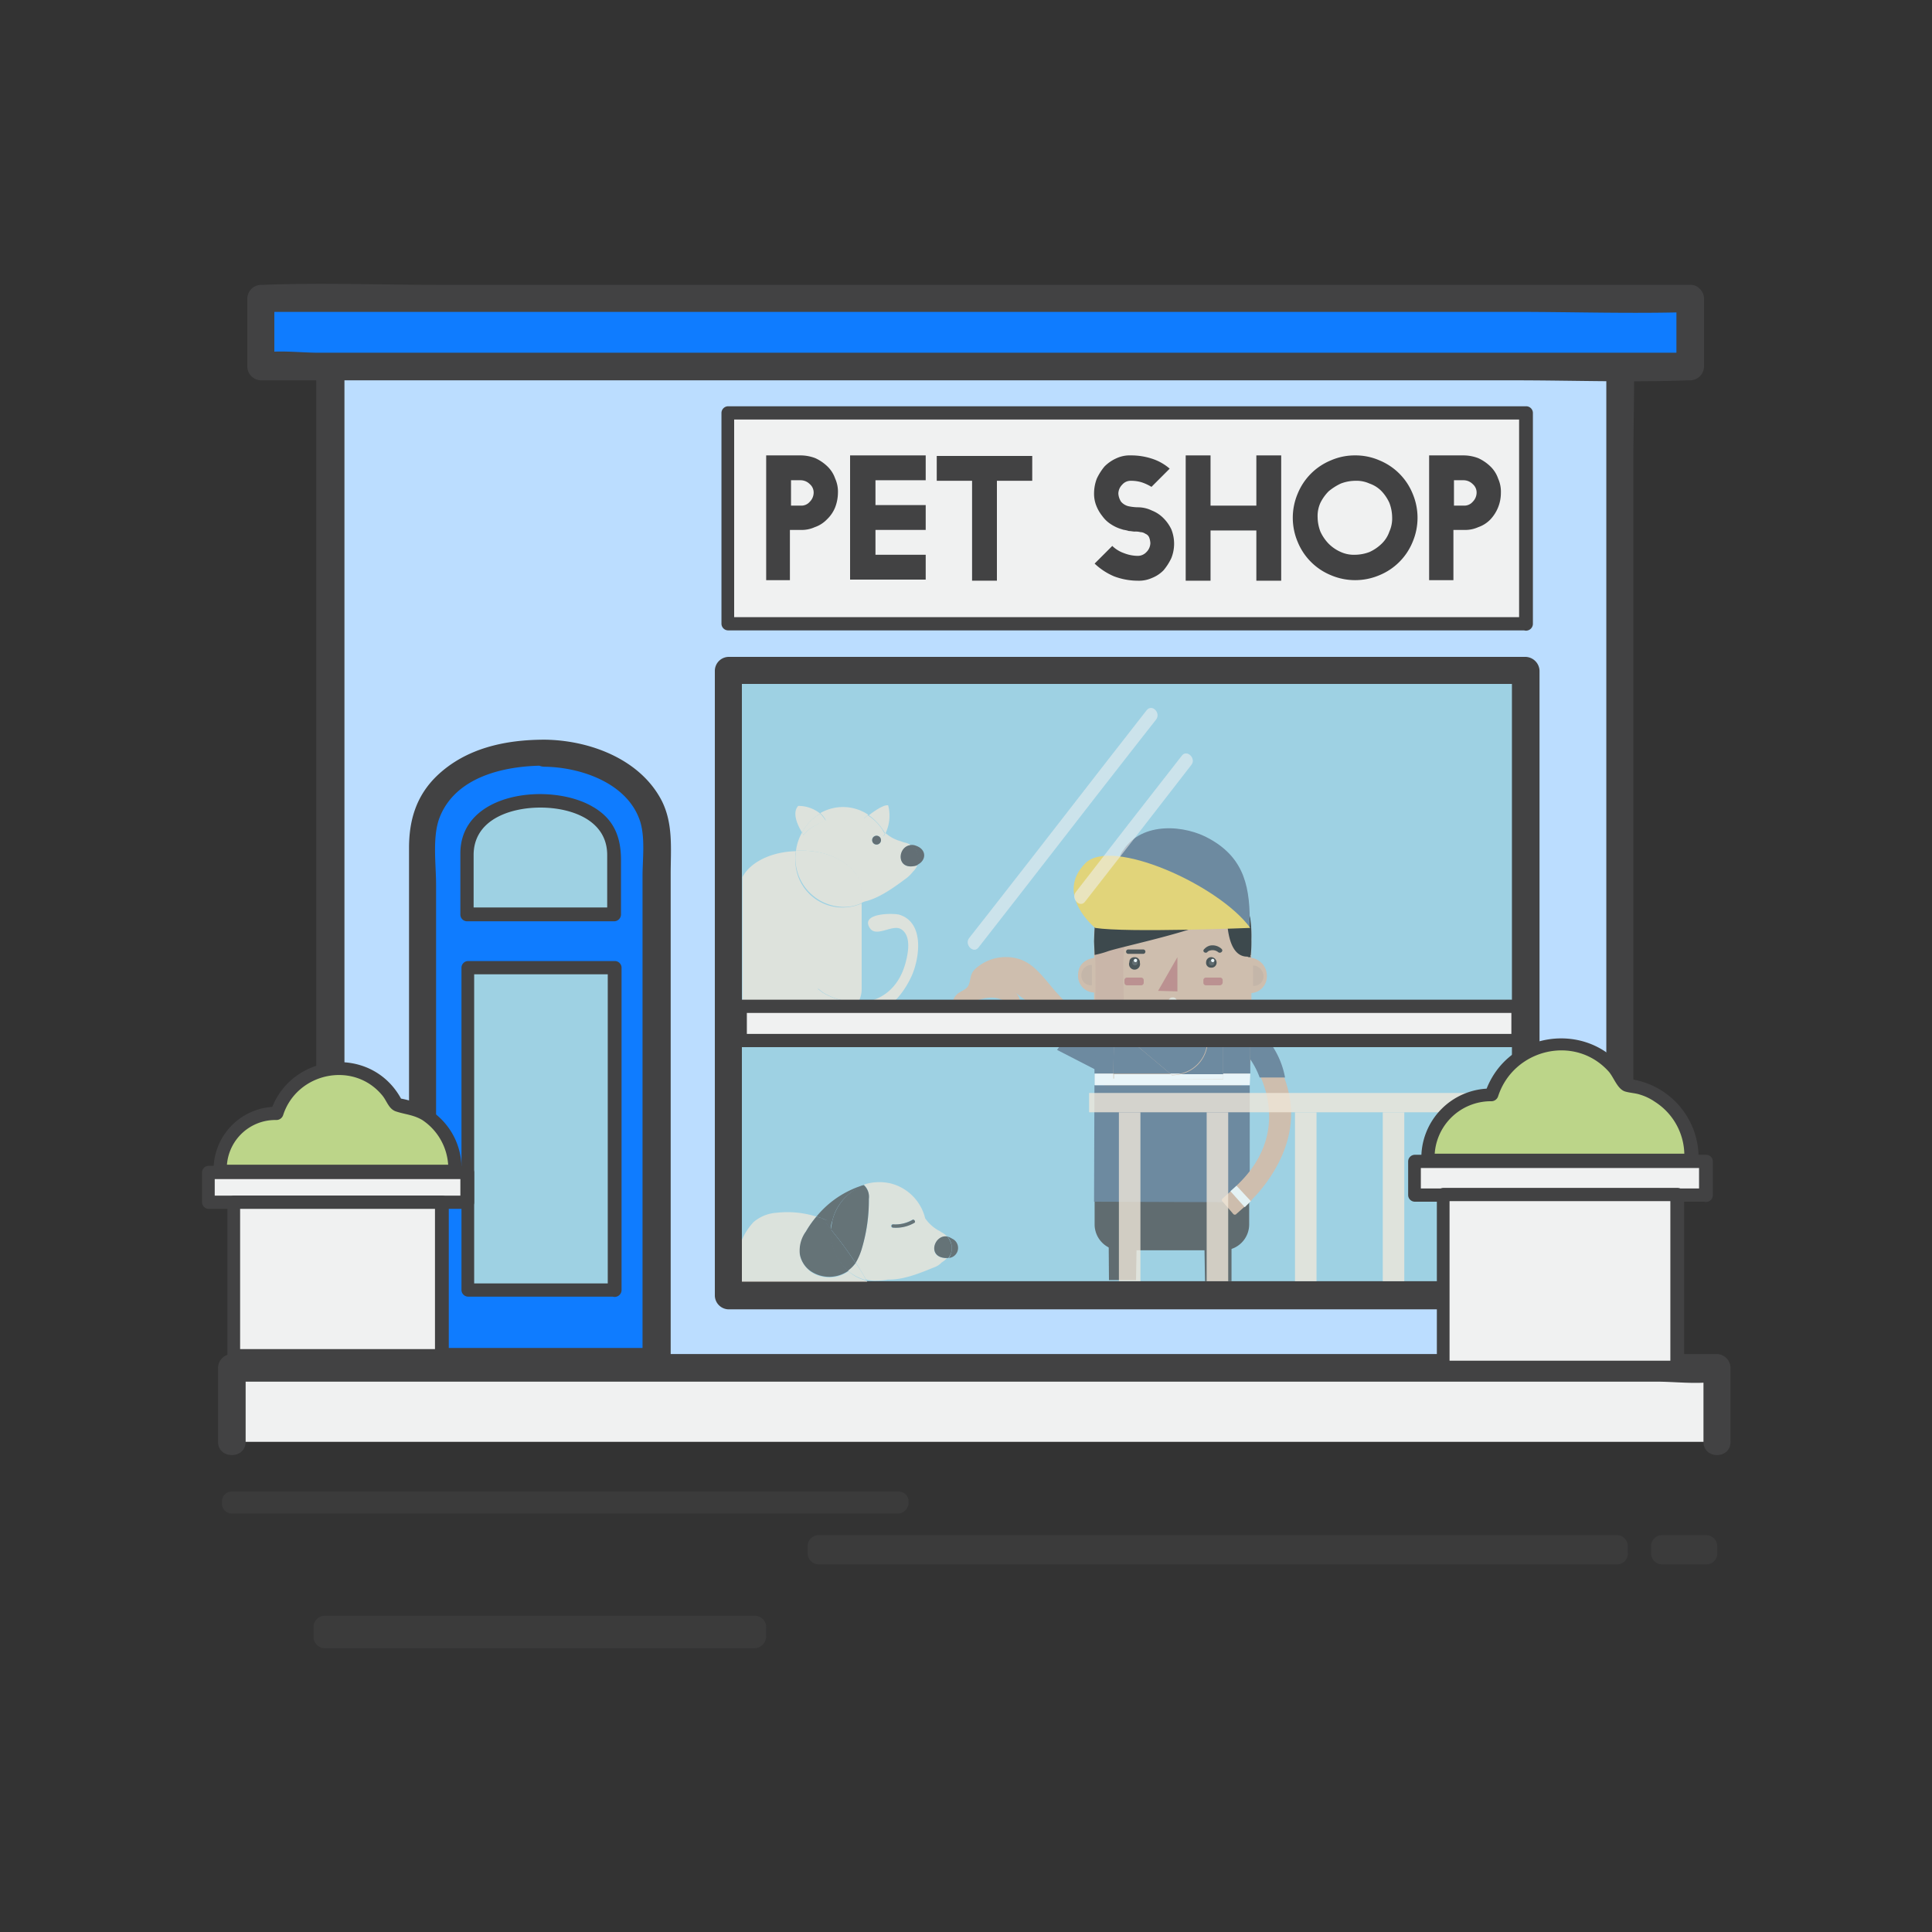 <svg id="Layer_1" data-name="Layer 1" xmlns="http://www.w3.org/2000/svg" viewBox="0 0 350 350"><rect x="0" y="0" width="350" height="350" fill="#333333" stroke="none"/><defs><style>.cls-1{opacity:0.48;}.cls-2{fill:#424243;}.cls-3{fill:#bdf;}.cls-4{fill:#f0f1f1;}.cls-5{fill:#9ed1e3;}.cls-6{opacity:0.57;}.cls-7{fill:#0f7cff;}.cls-8{opacity:0.75;}.cls-9{fill:#f1e8da;}.cls-10{fill:#4f4f50;}.cls-11{opacity:0.77;}.cls-12{fill:#4e4e4e;}.cls-13{fill:#dcb89e;}.cls-14{fill:#cfad98;}.cls-15{fill:#d6ae98;}.cls-16{fill:#c47e78;}.cls-17{fill:#313130;}.cls-18{fill:#4f4f4f;}.cls-19{fill:#fff;}.cls-20{fill:#212121;}.cls-21{fill:#5e748c;}.cls-22{fill:#f4d45b;}.cls-23{fill:#dbb79c;}.cls-24{fill:#f9fbf8;}.cls-25{opacity:0.78;}.cls-26{opacity:0.73;}.cls-27{fill:#bcd589;}</style></defs><title>ecommerce-type-7-blue</title><g class="cls-1"><path class="cls-2" d="M136.7,298.6H58.9a2.05,2.05,0,0,1-2.1-2.1v-1.7a2.05,2.05,0,0,1,2.1-2.1h77.8a2.05,2.05,0,0,1,2.1,2.1v1.7A2.18,2.18,0,0,1,136.7,298.6Z"/></g><rect class="cls-3" x="59.9" y="60.2" width="233.6" height="187.6"/><path class="cls-2" d="M293.5,245.4H69.4c-2.9,0-6.3-.5-9.1,0h-.4l2.5,2.5V68c0-2.3.4-5,0-7.3v-.3l-2.5,2.5H284c2.9,0,6.3.5,9.1,0h.4L291,60.4V224.8c0,7.6-.3,15.3,0,22.9v.3c0,3.2,4.9,3.2,4.9,0V83.6c0-7.6.3-15.3,0-22.9v-.3a2.54,2.54,0,0,0-2.5-2.5H88.6c-9.4,0-19-.4-28.4,0h-.4a2.54,2.54,0,0,0-2.5,2.5V224.8c0,7.6-.3,15.3,0,22.9v.3a2.54,2.54,0,0,0,2.5,2.5H264.6c9.4,0,19,.4,28.4,0h.4C296.7,250.3,296.7,245.4,293.5,245.4Z"/><rect class="cls-4" x="42" y="247.8" width="269.1" height="13.4"/><path class="cls-2" d="M44.5,261.2V247.8L42,250.3H300.1c3.4,0,7.1.5,10.5,0h.5l-2.5-2.5v13.4c0,3.2,4.9,3.2,4.9,0V247.8a2.54,2.54,0,0,0-2.5-2.5H75.1c-10.9,0-21.8-.4-32.6,0H42a2.54,2.54,0,0,0-2.5,2.5v13.4c0,3.2,5,3.2,5,0Z"/><g class="cls-1"><path class="cls-2" d="M162.7,274.2H42a1.79,1.79,0,0,1-1.8-1.8V272a1.79,1.79,0,0,1,1.8-1.8H162.8a1.79,1.79,0,0,1,1.8,1.8v.4A2,2,0,0,1,162.7,274.2Z"/></g><g class="cls-1"><path class="cls-2" d="M292.9,283.4H148.3a2,2,0,0,1-2-2v-1.3a2,2,0,0,1,2-2H292.9a2,2,0,0,1,2,2v1.3A1.94,1.94,0,0,1,292.9,283.4Z"/></g><g class="cls-1"><path class="cls-2" d="M309.1,283.4h-8a2,2,0,0,1-2-2v-1.3a2,2,0,0,1,2-2h8a2,2,0,0,1,2,2v1.3A1.94,1.94,0,0,1,309.1,283.4Z"/></g><rect class="cls-5" x="132" y="121.4" width="144.4" height="113.1"/><path class="cls-2" d="M276.4,119H132a2.54,2.54,0,0,0-2.5,2.5V234.7a2.54,2.54,0,0,0,2.5,2.5H276.4a2.41,2.41,0,0,0,1.7-.7l.1-.1h0a2.24,2.24,0,0,0,.7-1.7V121.5A2.61,2.61,0,0,0,276.4,119Zm-49,113.1h-93V123.9H273.9V232.1Z"/><g class="cls-6"><path class="cls-4" d="M207.7,128.7c-9.4,12-18.7,24.1-28.1,36.1-1.3,1.7-2.7,3.4-4,5.1-1,1.2.8,3,1.7,1.7,9.4-12,18.7-24.1,28.1-36.1,1.3-1.7,2.7-3.4,4-5.1,1-1.2-.7-3-1.7-1.7Z"/></g><rect class="cls-7" x="47.3" y="54.1" width="258.9" height="12.3"/><path class="cls-2" d="M308,52.4h0l-.1-.1a2.24,2.24,0,0,0-1.7-.7H79.2c-10.5,0-21-.4-31.5,0h-.4a2.54,2.54,0,0,0-2.5,2.5V66.4a2.54,2.54,0,0,0,2.5,2.5h227c10.5,0,21,.4,31.5,0h.4a2.54,2.54,0,0,0,2.5-2.5V54.1A2.41,2.41,0,0,0,308,52.4ZM280.4,63.9H57.8c-2.6,0-5.4-.3-8.1-.2V56.5H274.2c9.8,0,19.7.3,29.5.1v7.3Z"/><path class="cls-7" d="M98.7,136.4H96.8c-11.1,0-20.2,6.9-20.2,15.2v95.1H119V151.6C119,143.3,109.9,136.4,98.7,136.4Z"/><path class="cls-2" d="M98.7,134c-7.1,0-14.3,1.5-19.6,6.6-3.7,3.6-5,8-5,13v93.2a2.54,2.54,0,0,0,2.5,2.5H119a2.54,2.54,0,0,0,2.5-2.5V158.4c0-4.5.5-9.1-1.6-13.3-3.9-7.6-13.1-11-21.2-11.1-3.2,0-3.2,4.9,0,4.9,6.6.1,15.1,3,17.3,10,.9,3,.4,6.8.4,9.9v87.9l2.5-2.5H76.5l2.5,2.5V160.3c0-3.7-.7-8.6.6-12.1,2.9-7.6,12-9.5,19.1-9.5C101.9,138.9,101.9,134,98.7,134Z"/><path class="cls-5" d="M111.3,165.7V153.8c0-4.8-5.7-8.8-12.7-8.8H97.4c-7,0-12.7,3.9-12.7,8.8v11.9Z"/><path class="cls-2" d="M112.5,165.7v-9.9c0-4.2-1.3-7.5-5.2-9.7-7.6-4.4-23.9-2.7-23.9,8.5v11.1a1.22,1.22,0,0,0,1.2,1.2h26.6a1.25,1.25,0,0,0,0-2.5H84.6l1.2,1.2V154.9c0-6.4,6.6-8.6,12.1-8.6s12.1,2.2,12.1,8.6v10.7A1.25,1.25,0,0,0,112.5,165.7Z"/><g class="cls-8"><path class="cls-9" d="M145.2,154.1c6,0,10.8,3.3,10.8,7.3v2.2a4.88,4.88,0,0,1,.7-.3c2.7-.6,5.6-2.8,7.5-4.2a6.79,6.79,0,0,0,1.2-1.2,3.17,3.17,0,0,0,.8-1.2c-.2.1-.4.1-.6.2-3.3.6-2.9-3.6-.6-3.8a3,3,0,0,0-1.3-.5c-.2-.1-.3-.1-.5-.2a6.9,6.9,0,0,1-2.8-1.5l-.3.6-3.6-3.2s.3-.3.8-.7a8.23,8.23,0,0,0-8.7-.3,4.49,4.49,0,0,1,1,1.3s-3,1.1-4,2.7a5.2,5.2,0,0,0-.3-.5,9.19,9.19,0,0,0-1.1,3.3h1Zm13.6-2.7a.8.8,0,1,1-.8.8A.74.74,0,0,1,158.8,151.4Z"/><path class="cls-9" d="M148.6,147.4a6.25,6.25,0,0,0-4-1.4c-1.2,1.3,0,3.7.7,4.8A9,9,0,0,1,148.6,147.4Z"/><path class="cls-9" d="M149.6,148.7a6.42,6.42,0,0,0-1-1.3,8.3,8.3,0,0,0-3.3,3.4,5.2,5.2,0,0,1,.3.5C146.6,149.7,149.6,148.7,149.6,148.7Z"/><path class="cls-9" d="M160.3,150.9l.1.1a7.38,7.38,0,0,0,.5-5.1c-.7-.2-2.5,1-3.5,1.8A10,10,0,0,1,160.3,150.9Z"/><path class="cls-9" d="M160,151.6l.3-.6-.1-.1a8.37,8.37,0,0,0-3-3.2c-.5.4-.8.7-.8.7Z"/><path class="cls-10" d="M158.8,153a.8.8,0,1,0-.8-.8A.79.79,0,0,0,158.8,153Z"/><path class="cls-10" d="M166.1,154.5a2.8,2.8,0,0,1,0,2.2c1.7-.7,1.9-2.8-.2-3.5a1.8,1.8,0,0,0-1-.1A2.69,2.69,0,0,1,166.1,154.5Z"/><path class="cls-10" d="M165.6,156.9a1.42,1.42,0,0,0,.6-.2,2.8,2.8,0,0,0,0-2.2,2.76,2.76,0,0,0-1.2-1.4C162.6,153.3,162.3,157.5,165.6,156.9Z"/><path class="cls-9" d="M156,163.7a8.53,8.53,0,0,1-11.9-8.3,4.87,4.87,0,0,1,.1-1.2c-4.5.1-8.3,2-9.7,4.7v22.9c1.5,2.8,5.5,4.7,10.1,4.7h.7a12.53,12.53,0,0,0,8.3-2.7c-2.7-.6-6.6-2.1-5.4-4.7l.9.7a11.85,11.85,0,0,0,6.4,1.7,4.65,4.65,0,0,0,.6-2.3V163.7Z"/><path class="cls-9" d="M152.8,164.3a7.54,7.54,0,0,0,3.3-.7v-2.2c0-4-4.8-7.3-10.8-7.3h-1.1c0,.4-.1.8-.1,1.2A8.84,8.84,0,0,0,152.8,164.3Z"/><path class="cls-9" d="M153.6,183.9a8.08,8.08,0,0,0,1.9.3c4.6.2,8-3.7,9.7-7.5,1.4-3.2,2.3-9.6-2.3-11-1.2-.3-6.9-.3-5.4,2.3,1.1,2,4.1-.6,5.7.3,2,1.2,1.3,4.5.8,6.3-1.3,4.6-4.6,6.9-8.4,7A14.34,14.34,0,0,1,153.6,183.9Z"/><path class="cls-9" d="M149,179.8l-.9-.7c-1.2,2.6,2.7,4.1,5.4,4.7a8,8,0,0,0,1.9-2.3A11.85,11.85,0,0,1,149,179.8Z"/></g><g class="cls-11"><path class="cls-12" d="M205.8,232l.2-12.2s-1.2-3.9-5.2-1.2l.1,13.3h4.9Z"/><path class="cls-12" d="M223.1,232V218.7c-4-2.7-5,1.2-5,1.2l.2,12.2h4.8Z"/><path class="cls-12" d="M226.3,221.8a4.69,4.69,0,0,1-4.7,4.7H203a4.69,4.69,0,0,1-4.7-4.7v-8.6a4.69,4.69,0,0,1,4.7-4.7h18.6a4.69,4.69,0,0,1,4.7,4.7Z"/><path class="cls-13" d="M195.9,185c-1.6-2.4-3.9-4.3-5.7-6.6-1.7-2-3.4-4.2-6.1-4.8a8.22,8.22,0,0,0-7.5,2c-.9.9-.7,1.8-1.1,2.8s-1.6,1.1-2.3,1.9c-1.2,1.4,0,1.8,1.3,1.6,2.6-.5,4.4-1.8,7-.8.7.3,2.3,1.3,3,.7s-.3-1.9-.8-2.3l-.1-.1c1.5,1.6,3.6,2.5,5.2,4a43.23,43.23,0,0,1,4.5,5.1C193.6,188.2,196.2,185.5,195.9,185Z"/><path class="cls-13" d="M226.6,191.3c0,6.2-6.3,11.2-14,11.1h-.3c-7.7,0-14-5-14-11.2l.1-22.6c0-6.2,6.3-11.2,14-11.1h.3c7.7,0,14,5,14,11.2Z"/><rect class="cls-13" x="207.51" y="166.16" width="10" height="28.4" transform="translate(31.59 392.39) rotate(-89.85)"/><path class="cls-13" d="M198.5,173.5s-3.2.1-3.2,3.2a3,3,0,0,0,3.2,3.1Z"/><path class="cls-14" d="M197.8,174.8a1.86,1.86,0,0,0-1.9,1.9,1.75,1.75,0,0,0,1.9,1.8Z"/><path class="cls-13" d="M226.3,173.5a3.25,3.25,0,0,1,3.2,3.3,3,3,0,0,1-3.2,3.1Z"/><path class="cls-14" d="M227,174.9a2,2,0,0,1,1.9,1.9,1.75,1.75,0,0,1-1.9,1.8Z"/><path class="cls-13" d="M226.6,183.4a1.24,1.24,0,0,1-1.3,1.2l-25.9-.1a1.24,1.24,0,0,1-1.2-1.3V168.8a1.24,1.24,0,0,1,1.3-1.2l25.9.1a1.24,1.24,0,0,1,1.2,1.3Z"/><path class="cls-15" d="M204.4,167.2a18.66,18.66,0,0,1,.7-2.2c.5-1.4,1.2-2.8,1.7-4.2s1.7-2.1,2.8-3c-.6.2-1.3.1-1.9.3a25.9,25.9,0,0,0-3.8,1.7c-2,1.1-4,2.5-4.8,4.6-1.1,2.8-.8,5.9-.7,8.8.1,4,0,8.1,0,12.1,0-.3,3.3.1,3.6.1.7,0,1.9.4,2.2-.5s-.6-2.6-.6-3.6C203.5,176.6,203.2,171.8,204.4,167.2Z"/><polygon class="cls-16" points="209.8 179.5 213.3 179.6 213.3 173.4 209.8 179.5"/><path class="cls-9" d="M213.2,182.8a.68.68,0,0,1-.7.7h-.1a.68.68,0,0,1-.7-.7v-1.4a.68.68,0,0,1,.7-.7h.1a.68.68,0,0,1,.7.7Z"/><path class="cls-17" d="M206.5,174.4a1,1,0,1,1-1.9-.1c0-.6.4-.9,1-.9A.92.92,0,0,1,206.5,174.4Z"/><path class="cls-18" d="M206.1,174.4a.5.5,0,1,1-.5-.5A.54.54,0,0,1,206.1,174.4Z"/><path class="cls-19" d="M206,174a.3.3,0,1,1-.3-.3A.27.27,0,0,1,206,174Z"/><path class="cls-17" d="M220.4,174.4a.92.92,0,0,1-1,.9.87.87,0,0,1-.9-1,.92.92,0,0,1,1-.9A1,1,0,0,1,220.4,174.4Z"/><path class="cls-18" d="M220,174.4a.5.5,0,1,1-.5-.5A.47.47,0,0,1,220,174.4Z"/><path class="cls-19" d="M220,174a.3.3,0,1,1-.3-.3A.32.32,0,0,1,220,174Z"/><path class="cls-20" d="M226.6,172.9a23.48,23.48,0,0,0,.1-2.7,24.2,24.2,0,0,0-.2-3.8,11,11,0,0,0-6-7.6A18.24,18.24,0,0,0,210,157a17.2,17.2,0,0,0-5.8,1.9,12.39,12.39,0,0,0-4.4,3.8c-1.5,2.3-1.5,5.1-1.6,7.8,0,.2.1,2.3.1,2.5h0a18.24,18.24,0,0,0,2.5-.7c3.8-1.2,21.8-4.8,21.5-7.7,0,0-.6,8.8,3.7,8.7a.37.37,0,0,0,.3.1h.3l-.1-.3C226.6,173.1,226.6,173,226.6,172.9Z"/><path class="cls-17" d="M204.4,172.8h2.7a.4.4,0,0,0,0-.8h-2.7a.4.4,0,0,0,0,.8Z"/><path class="cls-17" d="M218.7,172.5h0c0-.1.1-.1,0,0l.1-.1a.76.76,0,0,1,.4-.2,1.63,1.63,0,0,1,1.5.3c.4.3,1-.2.6-.6a2.4,2.4,0,0,0-2.1-.6,2.07,2.07,0,0,0-1,.6c-.5.4.1.9.5.6Z"/><rect class="cls-13" x="211.54" y="175.25" width="0.3" height="19.8" transform="translate(25.98 396.35) rotate(-89.85)"/><polygon class="cls-21" points="198.3 187.2 201.8 187.2 201.8 185.3 198.3 185.3 198.2 217.7 226.4 217.8 198.2 217.7 198.3 187.2"/><rect class="cls-21" x="223.11" y="183.89" width="1.9" height="4.9" transform="translate(37.13 409.9) rotate(-89.85)"/><path class="cls-21" d="M203.3,187.2l8.7,7.3h1.8a6.18,6.18,0,0,0,4.9-5.9v-1.4h2.8v-1.9l-19.8-.1v1.9Z"/><polygon class="cls-21" points="221.6 194.5 226.5 194.5 226.5 187.3 221.6 187.3 221.6 194.5"/><polygon class="cls-21" points="198.3 196.6 198.3 194.5 201.7 194.5 201.8 187.2 198.3 187.2 198.2 217.7 226.4 217.8 226.4 196.6 198.3 196.6"/><path class="cls-21" d="M221.6,187.3h-2.8v1.4a6.26,6.26,0,0,1-4.9,5.9h7.7Z"/><polygon class="cls-21" points="203.3 187.2 201.8 187.2 201.7 194.5 212 194.5 203.3 187.2"/><polygon class="cls-19" points="226.5 194.5 226.4 196.6 226.4 196.6 226.5 194.5"/><path class="cls-19" d="M213.9,194.5H212l.2.2A4.68,4.68,0,0,0,213.9,194.5Z"/><polygon class="cls-19" points="221.6 195.5 201.7 195.4 201.7 194.5 198.3 194.5 198.3 196.6 226.4 196.6 226.5 194.5 221.6 194.5 221.6 195.5"/><path class="cls-19" d="M221.6,195.5v-.9h-7.7a8.75,8.75,0,0,1-1.6.2l-.2-.2H201.8v.9Z"/><path class="cls-16" d="M206.7,178.5h-2.5a.47.47,0,0,1-.5-.5v-.4a.47.47,0,0,1,.5-.5h2.5a.47.47,0,0,1,.5.5v.4A.47.47,0,0,1,206.7,178.5Z"/><path class="cls-16" d="M221,178.5h-2.5a.47.47,0,0,1-.5-.5v-.4a.47.47,0,0,1,.5-.5H221a.47.47,0,0,1,.5.5v.4A.54.54,0,0,1,221,178.5Z"/><path class="cls-21" d="M219.2,152c-4.5-2.6-12.3-3.2-15.7,2,0,0-6.8,6.7,22.9,13.9C226.5,161,225.6,155.6,219.2,152Z"/><polygon class="cls-21" points="198.3 185.3 195.9 183.9 191.5 190.2 198.5 193.8 198.3 185.3"/><path class="cls-22" d="M226.5,168.1s-22.4.9-28.1,0c0,0-7.4-6-1.8-11.7C201.3,151.6,220.8,160.3,226.5,168.1Z"/><path class="cls-23" d="M221.5,217.1c-.2.2-.2.5,0,.6l1.9,2.2a.37.37,0,0,0,.6,0l2.6-2.3c.2-.2.2-.5,0-.6l-1.9-2.2a.38.38,0,0,0-.6,0Z"/><path class="cls-13" d="M226.7,192s8.8,12-2.7,22.8l2.5,2.8s7.4-6.7,7.4-15.8-7.5-16.4-7.5-16.4Z"/><path class="cls-21" d="M228.2,195.2h4.6a15.48,15.48,0,0,0-6.4-9.9l.1,6.6A14.67,14.67,0,0,1,228.2,195.2Z"/><polygon class="cls-24" points="222.9 215.8 225.5 218.7 226.6 217.6 224 214.8 222.9 215.8"/></g><rect class="cls-4" x="134" y="182.3" width="141" height="6.2"/><path class="cls-2" d="M275,187.3H134.1l1.2,1.2v-6.2l-1.2,1.2H275l-1.2-1.2v6.2a1.25,1.25,0,0,0,2.5,0v-6.2a1.22,1.22,0,0,0-1.2-1.2H134.2a1.22,1.22,0,0,0-1.2,1.2v6.2a1.22,1.22,0,0,0,1.2,1.2H275.1C276.6,189.8,276.6,187.3,275,187.3Z"/><g class="cls-6"><path class="cls-4" d="M214.1,136.9c-6.4,8.2-12.8,16.4-19.2,24.7-1,1.2.8,3,1.7,1.7,6.4-8.2,12.8-16.4,19.2-24.7,1-1.2-.8-2.9-1.7-1.7Z"/></g><g class="cls-25"><rect class="cls-9" x="197.3" y="198" width="76.7" height="3.5"/><rect class="cls-9" x="202.7" y="201.5" width="3.9" height="30.6"/><rect class="cls-9" x="218.6" y="201.5" width="3.9" height="30.6"/><rect class="cls-9" x="234.6" y="201.5" width="3.9" height="30.6"/><rect class="cls-9" x="250.5" y="201.5" width="3.9" height="30.6"/><rect class="cls-9" x="266.4" y="201.5" width="3.9" height="30.6"/></g><g class="cls-26"><path class="cls-9" d="M171.2,227.9c-3.3-.2-1.9-4.2.4-3.9a4.44,4.44,0,0,0-1.1-.8,2.19,2.19,0,0,0-.5-.3,7.28,7.28,0,0,1-2.4-2.2,8.61,8.61,0,0,0-6.2-6.3,9,9,0,0,0-4.9.2l.1.1a3.07,3.07,0,0,1,.8,2.4,28.24,28.24,0,0,1-1.3,9.1,11.18,11.18,0,0,1-1.1,2.5c.7,1,1.3,2.1,1.9,3.1a6.15,6.15,0,0,0,1.9.2h.3a11,11,0,0,0,1.8-.2c2.8.1,6.1-1.3,8.3-2.2a3.39,3.39,0,0,0,1.4-.9,3.46,3.46,0,0,0,1.1-1C171.6,227.9,171.4,227.9,171.2,227.9Zm-5.6-6.4a6.63,6.63,0,0,1-3.9.9.3.3,0,0,1,0-.6,5.87,5.87,0,0,0,3.5-.8C165.6,220.8,165.9,221.3,165.6,221.5Z"/><path class="cls-10" d="M172.5,224.4a3.55,3.55,0,0,0-.9-.4,3,3,0,0,1,.8,1.7,3.29,3.29,0,0,1-.5,2.2A1.84,1.84,0,0,0,172.5,224.4Z"/><path class="cls-10" d="M172.4,225.7a3.81,3.81,0,0,0-.8-1.7c-2.3-.4-3.7,3.6-.4,3.9h.6A2.86,2.86,0,0,0,172.4,225.7Z"/><path class="cls-10" d="M165.3,221a6.23,6.23,0,0,1-3.5.8.3.3,0,1,0,0,.6,6.63,6.63,0,0,0,3.9-.9C165.9,221.3,165.6,220.8,165.3,221Z"/><path class="cls-9" d="M157.1,232.2a.35.35,0,0,0-.1-.2h0a7.43,7.43,0,0,1-3.3-1.7,6,6,0,0,1-6.8.1,5.27,5.27,0,0,1-2-3.1,7,7,0,0,1,1.1-4.2,22.23,22.23,0,0,1,1.9-2.7,17.55,17.55,0,0,0-7.2-.7,7.14,7.14,0,0,0-4.2,1.7,11.83,11.83,0,0,0-2.1,3.2v7.6Z"/><path class="cls-9" d="M155,228.8a6.2,6.2,0,0,1-1.4,1.4,8,8,0,0,0,3.3,1.7h0a25.86,25.86,0,0,0-1.9-3.1Z"/><path class="cls-10" d="M148.8,220.7c.6.7,1.2,1.3,1.7,2a4.53,4.53,0,0,1,.3-1.6,8.87,8.87,0,0,1,5.7-6.3l-.1-.1a17.62,17.62,0,0,0-8.5,5.7,15.87,15.87,0,0,1,2,.7Z"/><path class="cls-10" d="M150.8,221.1c-.1.5-.2,1.1-.3,1.6a68.54,68.54,0,0,1,4.5,6.1,11.18,11.18,0,0,0,1.1-2.5,30.81,30.81,0,0,0,1.3-9.1,2.84,2.84,0,0,0-.8-2.4l-.1-.1A9.22,9.22,0,0,0,150.8,221.1Z"/><path class="cls-10" d="M144.9,227.2a4.73,4.73,0,0,0,2,3.1,6,6,0,0,0,6.8-.1,9.1,9.1,0,0,1-3.1-7.5c-.6-.7-1.1-1.4-1.7-2l1,.4a11.76,11.76,0,0,0-2-.7,18.48,18.48,0,0,0-1.9,2.7A5.81,5.81,0,0,0,144.9,227.2Z"/><path class="cls-10" d="M153.6,230.2a6.2,6.2,0,0,0,1.4-1.4h0a68.54,68.54,0,0,0-4.5-6.1A9.1,9.1,0,0,0,153.6,230.2Z"/></g><rect class="cls-5" x="84.6" y="175.3" width="26.6" height="58.3"/><path class="cls-2" d="M111.3,232.5H84.7l1.2,1.2V175.3l-1.2,1.2h26.6l-1.2-1.2v58.4a1.25,1.25,0,0,0,2.5,0V175.3a1.22,1.22,0,0,0-1.2-1.2H84.8a1.22,1.22,0,0,0-1.2,1.2v58.4a1.22,1.22,0,0,0,1.2,1.2h26.6A1.2,1.2,0,0,0,111.3,232.5Z"/><rect class="cls-4" x="131.7" y="74.8" width="144.6" height="38.2"/><path class="cls-2" d="M276.4,111.8H131.8L133,113V74.8L131.8,76H276.4l-1.2-1.2V113a1.25,1.25,0,0,0,2.5,0V74.8a1.22,1.22,0,0,0-1.2-1.2H131.9a1.22,1.22,0,0,0-1.2,1.2V113a1.22,1.22,0,0,0,1.2,1.2H276.5A1.2,1.2,0,0,0,276.4,111.8Z"/><path class="cls-2" d="M138.8,105.2V82.5h6.3a7.51,7.51,0,0,1,2.6.5,7.82,7.82,0,0,1,2.2,1.5,5.55,5.55,0,0,1,1.4,2.2,5.75,5.75,0,0,1,.5,2.6,7.51,7.51,0,0,1-.5,2.6,6.17,6.17,0,0,1-1.5,2.2,5.55,5.55,0,0,1-2.2,1.4,5.75,5.75,0,0,1-2.6.5h-1.9v9.1h-4.3Zm4.5-13.6h1.8a2,2,0,0,0,1.6-.7,2.36,2.36,0,0,0,.7-1.6,2,2,0,0,0-.7-1.6,2.36,2.36,0,0,0-1.6-.7h-1.8Z"/><path class="cls-2" d="M154,82.5h13.7V87h-9.1v4.5h9.1V96h-9.1v4.5h9.1V105H154Z"/><path class="cls-2" d="M180.6,87.1v18.1h-4.5V87.1h-6.4V82.6H187v4.5Z"/><path class="cls-2" d="M203.3,95.9a7.22,7.22,0,0,1-2-.9,5.72,5.72,0,0,1-1.6-1.5,7.24,7.24,0,0,1-1.1-1.9,5.87,5.87,0,0,1-.4-2.3,7.51,7.51,0,0,1,.5-2.6,10.23,10.23,0,0,1,1.4-2.2,7.12,7.12,0,0,1,2.2-1.5,5.75,5.75,0,0,1,2.6-.5,12.09,12.09,0,0,1,3.8.6,9.16,9.16,0,0,1,3.2,1.8l-3.3,3.3a8.86,8.86,0,0,0-1.7-.8,6.45,6.45,0,0,0-2-.3,2,2,0,0,0-1.6.7,2.36,2.36,0,0,0-.7,1.6,3,3,0,0,0,.5,1.5,2.58,2.58,0,0,0,1.3.8,8.81,8.81,0,0,0,1.7.2,5.83,5.83,0,0,1,2.6.6,6,6,0,0,1,2.1,1.4,7.18,7.18,0,0,1,1.4,2,7,7,0,0,1,0,5.2,10.23,10.23,0,0,1-1.4,2.2,6,6,0,0,1-2.1,1.4,5.75,5.75,0,0,1-2.6.5,12.17,12.17,0,0,1-4.3-.8,11.81,11.81,0,0,1-3.5-2.3l3.2-3.2a5.71,5.71,0,0,0,2.1,1.3,7,7,0,0,0,2.5.5,2.13,2.13,0,0,0,1.6-.7,2.36,2.36,0,0,0,.7-1.6,3.55,3.55,0,0,0-.2-1,1.21,1.21,0,0,0-.7-.7,1.61,1.61,0,0,0-.9-.3,3.4,3.4,0,0,0-1-.1c-.4,0-.7-.1-1.1-.1C203.9,96,203.5,96,203.3,95.9Z"/><path class="cls-2" d="M214.8,82.5h4.5v9.1h8.3V82.5h4.5v22.7h-4.5V96.1h-8.3v9.1h-4.5Z"/><path class="cls-2" d="M245.5,82.5a10.82,10.82,0,0,1,4.4.9,11,11,0,0,1,6,6,11.21,11.21,0,0,1,0,8.8,11,11,0,0,1-6,6,11.21,11.21,0,0,1-8.8,0,11,11,0,0,1-6-6,11.21,11.21,0,0,1,0-8.8,11,11,0,0,1,6-6A10.82,10.82,0,0,1,245.5,82.5Zm0,4.6a7.51,7.51,0,0,0-2.6.5,10.23,10.23,0,0,0-2.2,1.4,8,8,0,0,0-1.5,2.1,5.75,5.75,0,0,0-.5,2.6,7.51,7.51,0,0,0,.5,2.6,7.82,7.82,0,0,0,1.5,2.2,7.12,7.12,0,0,0,2.2,1.5,5.75,5.75,0,0,0,2.6.5,7.51,7.51,0,0,0,2.6-.5,7.82,7.82,0,0,0,2.2-1.5,5.55,5.55,0,0,0,1.4-2.2,5.75,5.75,0,0,0,.5-2.6,7.51,7.51,0,0,0-.5-2.6,7.71,7.71,0,0,0-1.4-2.1,5.55,5.55,0,0,0-2.2-1.4A5.75,5.75,0,0,0,245.5,87.1Z"/><path class="cls-2" d="M258.9,105.2V82.5h6.3a7.51,7.51,0,0,1,2.6.5,7.82,7.82,0,0,1,2.2,1.5,5.55,5.55,0,0,1,1.4,2.2,5.75,5.75,0,0,1,.5,2.6,7,7,0,0,1-1.9,4.8,5.55,5.55,0,0,1-2.2,1.4,5.75,5.75,0,0,1-2.6.5h-1.9v9.1h-4.4Zm4.5-13.6h1.8a2,2,0,0,0,1.6-.7,2.36,2.36,0,0,0,.7-1.6,2,2,0,0,0-.7-1.6,2.36,2.36,0,0,0-1.6-.7h-1.8Z"/><rect class="cls-4" x="256.3" y="210.4" width="52.7" height="6.1"/><path class="cls-2" d="M309,215.3H256.2l1.2,1.2v-6.1l-1.2,1.2H309l-1.2-1.2v6.1a1.25,1.25,0,0,0,2.5,0v-6.1a1.22,1.22,0,0,0-1.2-1.2H256.3a1.22,1.22,0,0,0-1.2,1.2v6.1a1.22,1.22,0,0,0,1.2,1.2h52.8C310.6,217.8,310.6,215.3,309,215.3Z"/><rect class="cls-4" x="261.5" y="216.5" width="42.4" height="31.3"/><path class="cls-2" d="M303.8,246.5H261.4l1.2,1.2V216.4l-1.2,1.2h42.4l-1.2-1.2v31.3a1.25,1.25,0,0,0,2.5,0V216.4a1.22,1.22,0,0,0-1.2-1.2H261.5a1.22,1.22,0,0,0-1.2,1.2v31.3a1.22,1.22,0,0,0,1.2,1.2h42.4C305.4,249,305.4,246.5,303.8,246.5Z"/><path class="cls-27" d="M306.5,210.3v-.9a13,13,0,0,0-12-12.8,13,13,0,0,0-24.3,1.8H270a11.2,11.2,0,0,0-11.3,11.2v.7Z"/><path class="cls-2" d="M307.7,210.3a14.35,14.35,0,0,0-13.2-14.9c.4.2.7.4,1.1.6-5.8-11.5-22.6-10.1-26.6,2.1l1.2-.9a12.56,12.56,0,0,0-12.7,13.1,1.16,1.16,0,0,0,1.2,1.2h47.7a1.25,1.25,0,0,0,0-2.5H258.7l1.2,1.2a10.2,10.2,0,0,1,10.3-10.7,1.29,1.29,0,0,0,1.2-.9c2.8-8.6,14-11.3,20.1-4.4.9,1.1,1.5,3,2.8,3.5.9.3,1.9.3,2.8.6a9.6,9.6,0,0,1,2.7,1.3,11.5,11.5,0,0,1,5.3,10.6C305.2,211.9,307.7,211.9,307.7,210.3Z"/><rect class="cls-4" x="37.7" y="212.4" width="46.9" height="5.4"/><path class="cls-2" d="M84.6,216.6H37.7l1.2,1.2v-5.4l-1.2,1.2H84.6l-1.2-1.2v5.4a1.25,1.25,0,0,0,2.5,0v-5.4a1.22,1.22,0,0,0-1.2-1.2H37.8a1.22,1.22,0,0,0-1.2,1.2v5.4a1.22,1.22,0,0,0,1.2,1.2H84.7C86.2,219.1,86.2,216.6,84.6,216.6Z"/><rect class="cls-4" x="42.3" y="217.8" width="37.7" height="27.8"/><path class="cls-2" d="M80,244.4H42.3l1.2,1.2V217.8L42.3,219H80l-1.2-1.2v27.8a1.25,1.25,0,0,0,2.5,0V217.8a1.22,1.22,0,0,0-1.2-1.2H42.4a1.22,1.22,0,0,0-1.2,1.2v27.8a1.22,1.22,0,0,0,1.2,1.2H80.1A1.2,1.2,0,0,0,80,244.4Z"/><path class="cls-27" d="M82.4,212.3v-.8a11.53,11.53,0,0,0-10.6-11.4,11.68,11.68,0,0,0-10.5-6.7,11.55,11.55,0,0,0-11.1,8.2H50a10.05,10.05,0,0,0-10.1,10v.6H82.4Z"/><path class="cls-2" d="M83.6,212.3c.3-7.1-4.9-12.6-11.8-13.4.4.2.7.4,1.1.6-5.2-10.4-20.3-9-23.9,1.9l1.2-.9a11.39,11.39,0,0,0-11.5,11.8,1.16,1.16,0,0,0,1.2,1.2H82.4a1.25,1.25,0,0,0,0-2.5H39.9l1.2,1.2a8.8,8.8,0,0,1,9-9.3,1.29,1.29,0,0,0,1.2-.9c2.5-7.7,12.8-9.9,18-3.5.8,1,1.1,2.3,2.3,2.8,1.7.6,3.2.6,4.9,1.6a10.56,10.56,0,0,1,4.7,9.3A1.2,1.2,0,0,0,83.6,212.3Z"/></svg>